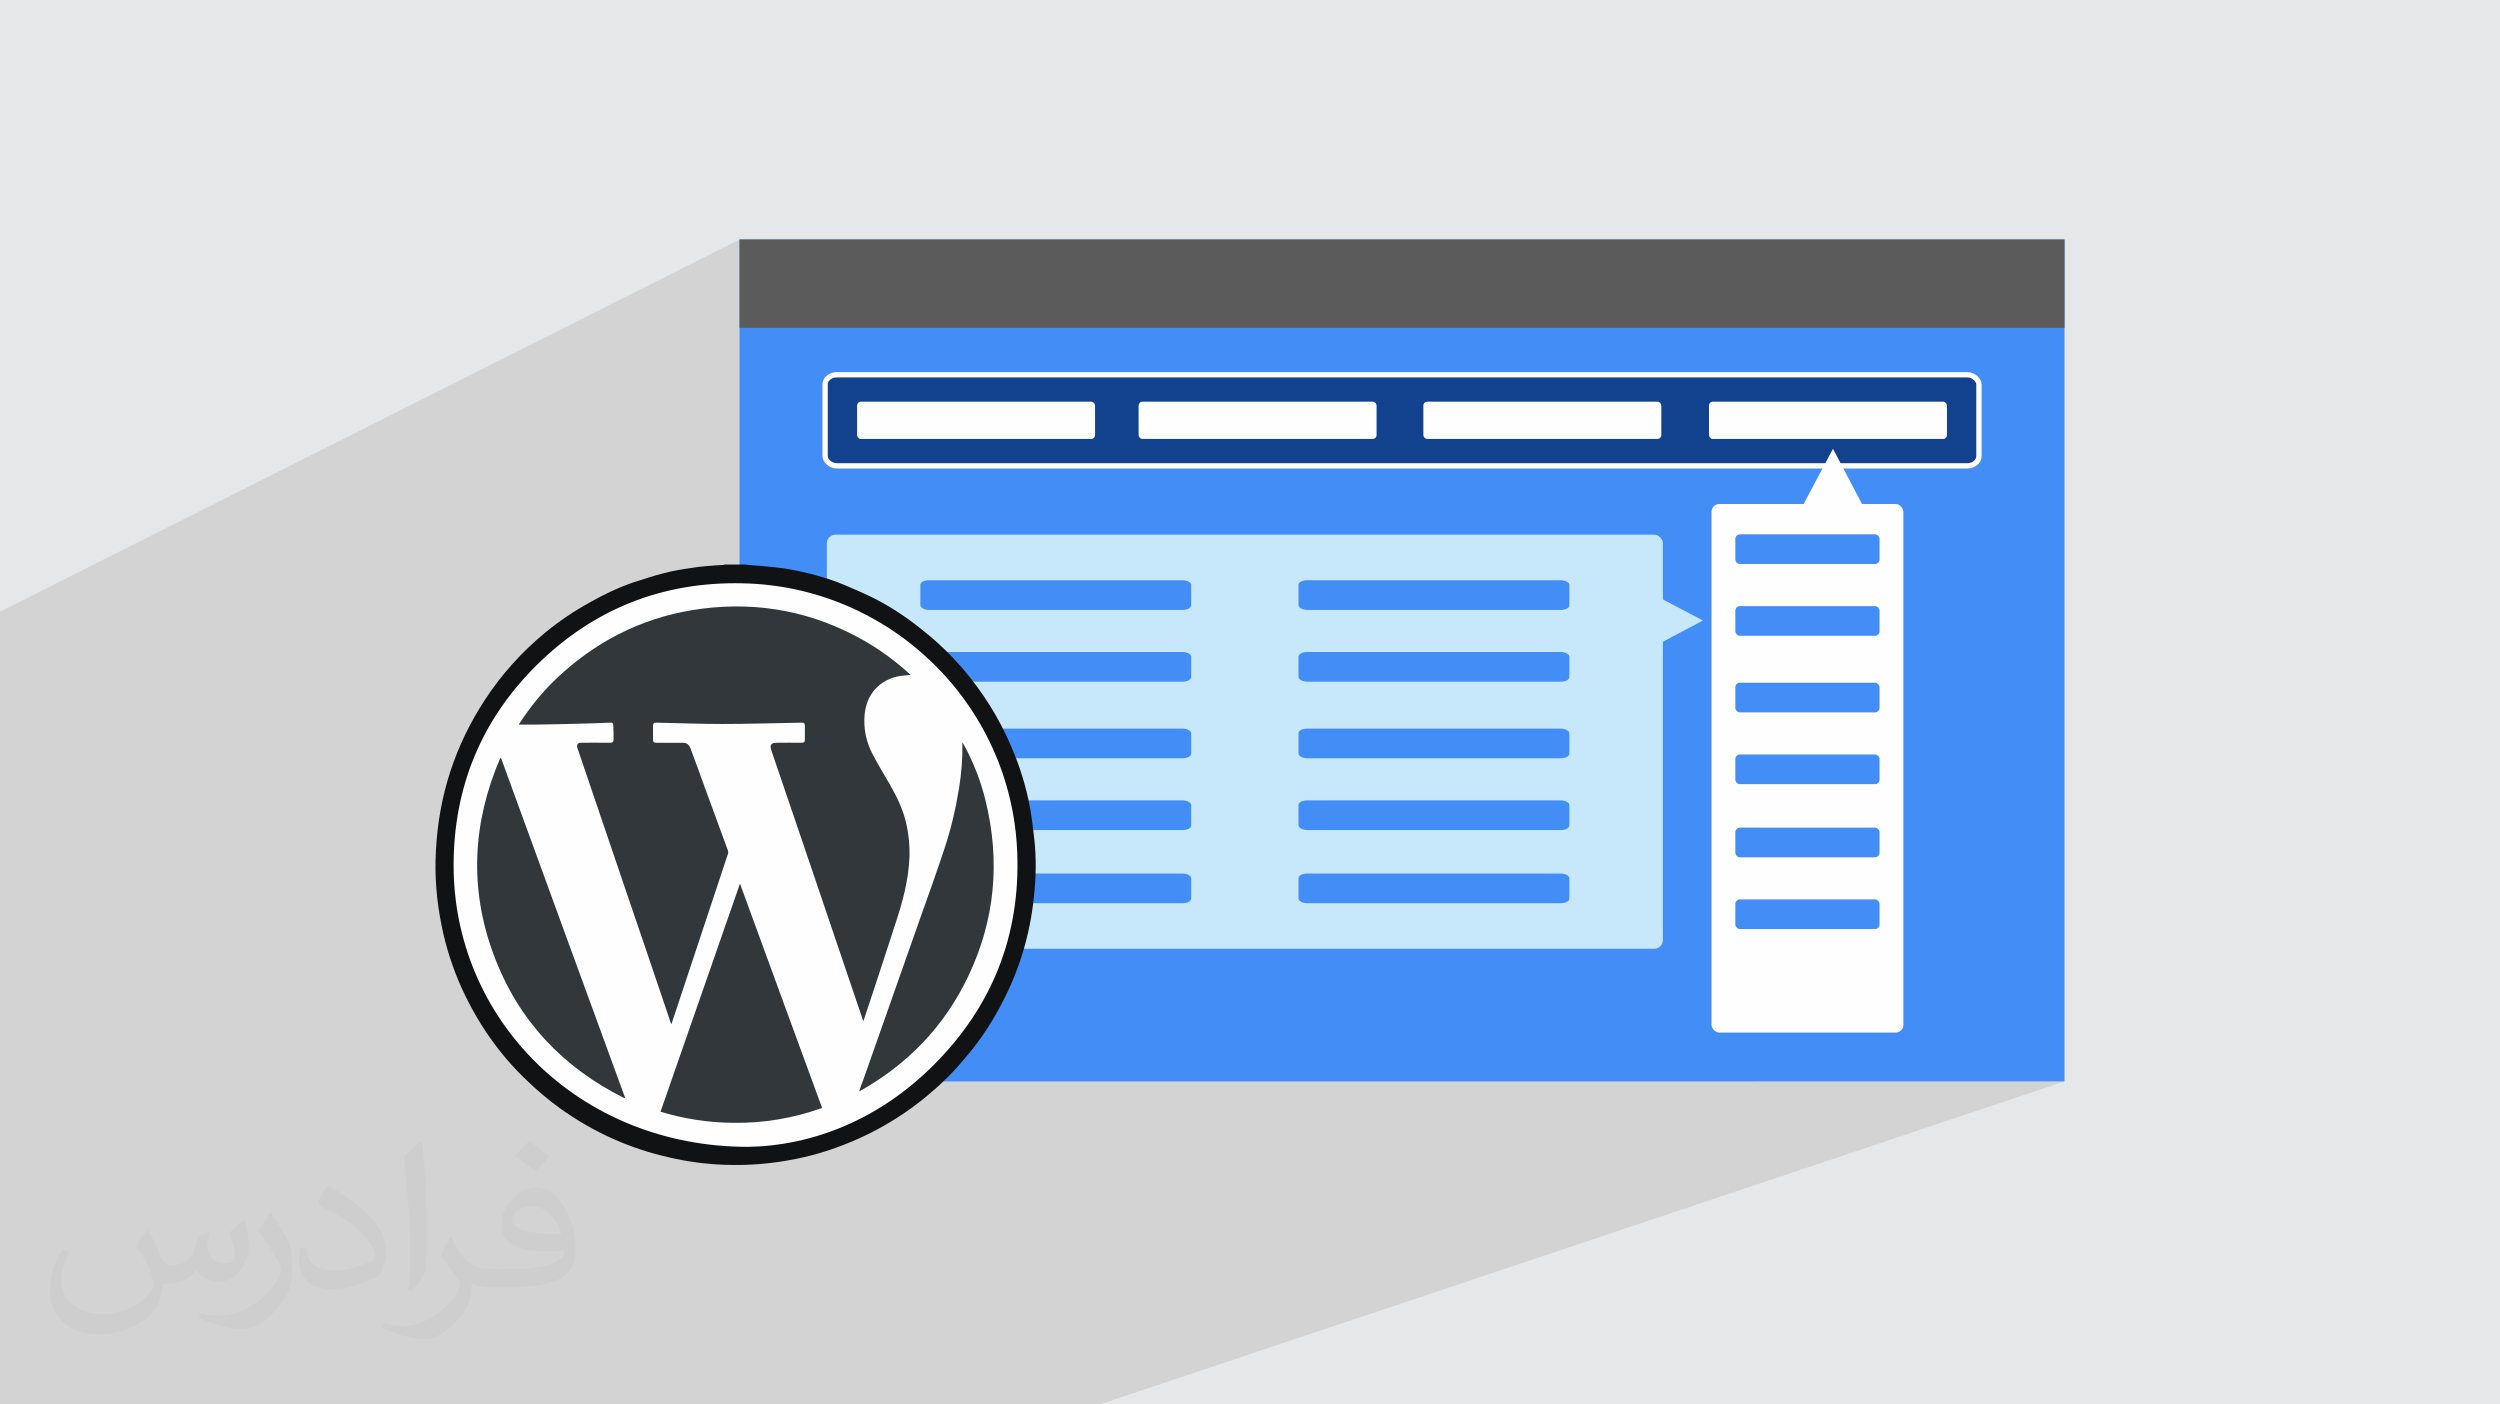<?xml version="1.0" encoding="UTF-8"?>
<!DOCTYPE svg PUBLIC "-//W3C//DTD SVG 1.1//EN" "http://www.w3.org/Graphics/SVG/1.1/DTD/svg11.dtd">
<!-- Creator: CorelDRAW 2020 (64-Bit) -->
<svg xmlns="http://www.w3.org/2000/svg" xml:space="preserve" width="94.192mm" height="52.917mm" version="1.1" style="shape-rendering:geometricPrecision; text-rendering:geometricPrecision; image-rendering:optimizeQuality; fill-rule:evenodd; clip-rule:evenodd"
viewBox="0 0 9404.92 5283.66"
 xmlns:xlink="http://www.w3.org/1999/xlink"
 xmlns:xodm="http://www.corel.com/coreldraw/odm/2003">
 <defs>
  <style type="text/css">
   <![CDATA[
    .str0 {stroke:#FEFEFE;stroke-width:19.97;stroke-miterlimit:22.926}
    .fil6 {fill:#FEFEFE}
    .fil4 {fill:#5B5B5B}
    .fil7 {fill:#C7E8FB}
    .fil5 {fill:#12428E}
    .fil3 {fill:#438DF6}
    .fil0 {fill:#E6E7E8}
    .fil10 {fill:#FEFEFE}
    .fil11 {fill:#101214;fill-rule:nonzero}
    .fil12 {fill:#32373C;fill-rule:nonzero}
    .fil9 {fill:#FFA852;fill-rule:nonzero}
    .fil8 {fill:#FFCC88;fill-rule:nonzero}
    .fil2 {fill:#373435;fill-opacity:0.031}
    .fil1 {fill:#2B2A29;fill-opacity:0.102}
   ]]>
  </style>
 </defs>
 <g id="Layer_x0020_1">
  <polygon class="fil0" points="-0,0 9404.92,0 9404.92,5283.66 -0,5283.66 "/>
  <polygon class="fil1" points="-0,4056.85 -0,4033.76 -0,4030.17 -0,4016.87 -0,3999.6 -0,3977.33 -0,3956.06 -0,3927.46 -0,3926.21 -0,3920 -0,3886.56 -0,3884.05 -0,3868.23 -0,3850.81 -0,3823.07 -0,3817.22 -0,3816.07 -0,3814.66 -0,3809.36 -0,3770.59 -0,3768.32 -0,3739.22 -0,3698.85 -0,3698.84 -0,3698.82 -0,3697.98 -0,3524.77 -0,3497.31 -0,3477.63 -0,3467.83 -0,3452.67 -0,3450.41 -0,3438.4 -0,3430.79 -0,3416.01 -0,3416 -0,3415.95 -0,3415.93 -0,3382.14 -0,3382.13 -0,3362.25 -0,3338.12 -0,3330.7 -0,3297.69 -0,3293.72 -0,3046.49 -0,2912.32 -0,2601.18 -0,2301.09 2782.11,901.02 2782.11,1233.31 7766.63,1233.31 7345.23,1409.86 7408.28,1409.86 7415.6,1410.59 7422.43,1412.73 7428.61,1416.1 7434.02,1420.55 7438.47,1425.95 7441.83,1432.13 7443.97,1438.96 7444.71,1446.28 7444.71,1716.11 7443.97,1723.43 7441.83,1730.26 7438.47,1736.44 7434.02,1741.84 7428.61,1746.3 7422.43,1749.66 7063.68,1895.96 7131,1895.96 7136.92,1896.56 7142.44,1898.29 7147.44,1901 7151.79,1904.61 7155.4,1908.96 7158.11,1913.96 7159.84,1919.48 7160.44,1925.4 7160.44,3855.14 7159.84,3861.05 7158.11,3866.58 7155.4,3871.58 7151.79,3875.93 7147.44,3879.54 7142.44,3882.25 6606.02,4068.26 7766.63,4068.26 4136.57,5283.66 3100.98,5283.66 2080.14,5283.66 1549.15,5283.66 1456.5,5283.66 1386.36,5283.66 869.27,5283.66 848.78,5283.66 783.55,5283.66 599.82,5283.66 562.98,5283.66 542,5283.66 486.82,5283.66 435.46,5283.66 370.55,5283.66 289.75,5283.66 289.66,5283.66 289.63,5283.66 266.22,5283.66 197.44,5283.66 197.43,5283.66 197.41,5283.66 197.38,5283.66 195.95,5283.66 177.12,5283.66 174.26,5283.66 174.24,5283.66 167.61,5283.66 115.51,5283.66 -0,5283.66 -0,5203.23 -0,5187.24 -0,5165.97 -0,5161.46 -0,5154.38 -0,5122.32 -0,5116.62 -0,5109.82 -0,5063.2 -0,5062.6 -0,5010.44 -0,4971.73 -0,4942.99 -0,4931.16 -0,4919.65 -0,4912.9 -0,4882.78 -0,4881.77 -0,4873.83 -0,4873.79 -0,4873.76 -0,4868.01 -0,4864.96 -0,4843.22 -0,4817.71 -0,4744.62 -0,4712.26 -0,4711.18 -0,4689.37 -0,4688.67 -0,4688.14 -0,4686.59 -0,4635.44 -0,4586.97 -0,4580.12 -0,4554.86 -0,4528.52 -0,4502.21 -0,4490.07 -0,4469.56 -0,4450.13 -0,4443.58 -0,4391.23 -0,4371.32 -0,4368.73 -0,4360.95 -0,4332.29 -0,4307.83 -0,4275.1 -0,4264.69 -0,4246.54 -0,4231.45 -0,4213.29 -0,4198.08 -0,4197.49 -0,4125.92 -0,4104.35 -0,4102.5 -0,4101.41 -0,4095.93 -0,4066.5 -0,4062.34 "/>
  <path class="fil2" d="M557.14 4629.28c17.95,27.21 29.6,53.36 40.96,82.43 8.45,16.91 12.93,48.09 52.57,48.09 11.61,0 28.28,-3.42 43.06,-11.61 16.63,-8.73 29.32,-21.94 35.94,-42l15.85 -53.36 38.57 -19.02 2.64 2.64c-5.27,20.09 -6.59,39.36 -6.59,54.43 0,44.63 38.57,61.56 69.22,61.56 17.95,0 34.09,-8.73 34.09,-25.11 0,-21.13 -8.98,-57.06 -20.62,-89.29 17.95,-17.95 35.94,-35.94 56.53,-50.47l3.17 1.6c8.98,38.04 14,75.56 14,100.66 0,24.57 -10.83,51.79 -19.81,69.49 -18.49,34.87 -51.25,62.62 -90.87,62.62 -30.1,0 -63.65,-15.07 -86.66,-43.06l-1.32 0c-21.66,26.96 -55.22,51.25 -108.86,51.25l-16.63 0c-2.64,35.41 -10.29,60.49 -21.94,82.95 -31.95,62.34 -126.81,106.47 -216.1,106.47 -124.17,0 -186.51,-71.59 -186.51,-166.96 0,-58.91 19.27,-113.6 48.88,-152.42l24.29 10.04c-18.49,35.41 -30.91,68.68 -30.91,101.45 0,89.29 72.66,131.83 156.4,131.83 77.68,0 173.83,-49.41 191.28,-106.72 -6.59,-62.62 -30.1,-91.93 -66.04,-148.99 10.83,-19.02 24.83,-38.04 42.28,-58.38l3.17 0 0 0 0 0 -0.02 -0.09zm1432.14 -336.04c26.15,16.39 51.79,35.66 76.87,57.85 -14,19.81 -31.45,37.79 -53.11,53.64 -25.11,-20.34 -50.19,-37.79 -75.84,-56.27 17.42,-19.55 34.62,-38.29 52.04,-55.22l0 0 0 0 0 0 0 0 0 0 0.03 0zm13.47 244.11c-42.28,0 -76.87,27.75 -76.87,48.34 0,44.13 84.53,57.85 185.72,57.31 -12.68,-51.79 -57.06,-105.68 -108.86,-105.68l0.01 0.03zm-94.86 236.19c54.96,0 103.04,-1.6 139.74,-10.83 40.96,-10.29 75.56,-30.91 75.56,-45.17 0,-3.7 0,-8.19 -1.32,-11.89 -22.98,2.11 -49.41,2.11 -72.38,2.11 -74.49,0 -131.55,-16.91 -154.02,-58.66 -5.55,-11.61 -9.51,-24.57 -9.51,-39.36 0,-40.43 17.42,-79.79 48.09,-107 25.61,-22.45 53.89,-36.44 82.67,-36.44 52.04,0 93.51,41.75 122.57,107.54 15.85,35.94 26.68,77.4 26.68,129.72 0,34.87 -9.51,64.19 -31.17,85.85 -40.43,39.11 -114.92,53.89 -229.04,53.89l-51.79 0 0 0 -13.47 0c-28.28,0 -48.62,-5.02 -64.72,-17.42l-2.64 0c0.79,6.59 1.32,12.93 1.32,19.02 0,25.61 -8.45,58.38 -25.61,84.53 -50.72,75.3 -105.68,108.04 -153.24,108.04 -48.09,0 -107,-18.49 -160.11,-42.54l9.51 -18.49c17.17,7.13 40.96,11.89 73.7,11.89 85.85,0 198.66,-82.43 212.66,-163 -3.17,-6.59 -8.98,-15.32 -17.17,-24.57 -25.11,-29.85 -40.96,-54.68 -55.75,-80.83 12.68,-25.11 24.29,-45.17 35.13,-63.4l4.49 -0.53c36.72,74.77 69.99,117.55 144.23,117.55l11.61 0 0 0 53.89 0 0 0 0 0 0 0 0 0 0 0 0.09 0.01zm-371.98 79c6.34,-34.34 6.87,-72.91 6.87,-108.86l0 -53.36c0,-99.6 -12.68,-244.36 -22.98,-338.68 17.95,-19.27 43.06,-42 62.87,-57.31l5.81 1.6c13.47,118.62 16.63,256 16.63,383.06 0,33.3 -1.32,65.79 -4.49,89.55 -1.85,30.1 -19.27,52.83 -56.53,87.7l-8.19 -3.7zm-382.8 -157.19c1.85,46.77 24.83,83.49 105.15,83.49 49.93,0 92.19,-12.93 138.96,-35.13 8.45,-3.7 12.93,-8.73 12.93,-12.93 0,-29.32 -22.45,-68.15 -60.23,-103.55 -36.72,-33.3 -85.34,-62.62 -130.76,-82.18 -15.6,-6.59 -20.62,-13.47 -20.62,-20.09 0,-13.47 17.95,-41.75 32.77,-62.09l5.02 -0.53c52.04,27.21 110.17,67.64 153.24,112.53 39.11,41.47 63.4,83.49 63.4,129.19 0,33.81 -10.29,65.51 -26.96,95.11 -57.06,28.79 -117.83,50.72 -178.06,50.72 -73.17,0 -123.1,-34.34 -123.1,-114.92 0,-8.73 0,-22.19 3.17,-39.64l25.11 0 0 0 0 0 0 0 0 0 0 0 -0.02 0zm-132.37 -132.9l45.45 73.45c16.63,27.21 32.23,56.81 32.23,103.55l0 59.7c0,48.34 -30.91,100.13 -80.83,151.38 -39.11,34.62 -73.7,49.41 -105.68,49.41 -47.55,0 -101.98,-14.79 -164.85,-41.75l7.13 -18.49c19.81,5.27 42.79,9.77 71.06,9.77 90.36,-0.53 182.8,-66.57 225.08,-147.15 5.02,-9.26 6.87,-17.95 6.87,-24.04 0,-9.26 -5.02,-19.55 -8.98,-28.79 -22.98,-43.31 -48.62,-82.95 -76.87,-119.68 14.79,-23.25 29.6,-45.7 45.7,-67.9l3.7 0.53 0 0 0 0 0 0 0 0 0 0 -0.02 0.01z"/>
  <g id="_1550815098128">
   <g>
    <rect class="fil3" x="2782.11" y="901.02" width="4984.52" height="3167.25"/>
    <rect class="fil4" x="2782.11" y="901.02" width="4984.52" height="332.3"/>
    <rect class="fil5 str0" x="3104.02" y="1409.85" width="4340.69" height="342.69" rx="44.15" ry="36.43"/>
    <g>
     <rect class="fil6" x="3224.38" y="1511.1" width="895.21" height="140.19" rx="14.02" ry="14.72"/>
     <rect class="fil6" x="4283.39" y="1511.1" width="895.21" height="140.19" rx="14.02" ry="14.72"/>
     <rect class="fil6" x="5354.64" y="1511.1" width="895.21" height="140.19" rx="14.02" ry="14.72"/>
     <rect class="fil6" x="6429.14" y="1511.1" width="895.21" height="140.19" rx="14.02" ry="14.72"/>
    </g>
    <rect class="fil6" x="6438.72" y="1895.96" width="721.72" height="1988.62" rx="29.44" ry="29.44"/>
    <polygon class="fil6" points="7054,1989.42 6895.64,1688.26 6742.47,1976.44 "/>
    <g>
     <rect class="fil3" x="6528.29" y="2010.18" width="542.59" height="111.63" rx="17.17" ry="17.17"/>
     <rect class="fil3" x="6528.29" y="2280.18" width="542.59" height="111.63" rx="17.17" ry="17.17"/>
     <rect class="fil3" x="6528.29" y="2568.34" width="542.59" height="111.63" rx="17.17" ry="17.17"/>
     <rect class="fil3" x="6528.29" y="2838.33" width="542.59" height="111.63" rx="17.17" ry="17.17"/>
     <rect class="fil3" x="6528.29" y="3113.52" width="542.59" height="111.63" rx="17.17" ry="17.17"/>
     <rect class="fil3" x="6528.29" y="3383.52" width="542.59" height="111.63" rx="17.17" ry="17.17"/>
    </g>
    <rect class="fil7" x="3110.52" y="2011.47" width="3145.18" height="1557.66" rx="32.74" ry="31.89"/>
    <polygon class="fil7" points="6105.13,2175.88 6406.27,2334.25 6118.11,2487.41 "/>
    <g>
     <g>
      <rect class="fil3" x="4884.95" y="2182.81" width="1018.98" height="111.63" rx="32.25" ry="17.17"/>
      <rect class="fil3" x="4884.95" y="2452.81" width="1018.98" height="111.63" rx="32.25" ry="17.17"/>
      <rect class="fil3" x="4884.95" y="2740.97" width="1018.98" height="111.63" rx="32.25" ry="17.17"/>
      <rect class="fil3" x="4884.95" y="3010.96" width="1018.98" height="111.63" rx="32.25" ry="17.17"/>
      <rect class="fil3" x="4884.95" y="3286.15" width="1018.98" height="111.63" rx="32.25" ry="17.17"/>
     </g>
     <g>
      <rect class="fil3" x="3462.29" y="2182.81" width="1018.98" height="111.63" rx="32.25" ry="17.17"/>
      <rect class="fil3" x="3462.29" y="2452.81" width="1018.98" height="111.63" rx="32.25" ry="17.17"/>
      <rect class="fil3" x="3462.29" y="2740.97" width="1018.98" height="111.63" rx="32.25" ry="17.17"/>
      <rect class="fil3" x="3462.29" y="3010.96" width="1018.98" height="111.63" rx="32.25" ry="17.17"/>
      <rect class="fil3" x="3462.29" y="3286.15" width="1018.98" height="111.63" rx="32.25" ry="17.17"/>
     </g>
    </g>
   </g>
   <g>
    <polygon id="XMLID_56_" class="fil8" points="3275.88,3559.22 2745.48,3559.22 2348.38,3109.38 2746.86,3109.38 "/>
    <path id="XMLID_61_" class="fil9" d="M3012.07 4167.38l0 0c-147.18,0 -265.18,-119.41 -265.18,-265.19l0 -342.95 531.76 0 0 342.95c0,145.8 -119.43,265.19 -266.59,265.19z"/>
    <path class="fil10" d="M3852.99 3252.66c0,-599.57 -485.98,-1085.56 -1085.57,-1085.56 -599.57,0 -1085.56,485.98 -1085.56,1085.56 0,599.58 485.98,1085.57 1085.56,1085.57 599.58,0 1085.57,-485.98 1085.57,-1085.57z"/>
    <path class="fil11" d="M2807.84 2123.66c2.46,0.82 4.1,1.64 6.28,1.64 34.67,2.46 69.1,4.92 102.94,9.04 45.33,4.1 88.76,13.91 132.42,24.57 45.04,11.47 89.55,25.4 132.13,43.69 36.33,15.58 72.34,31.12 107.04,48.34 67.99,34.67 130.5,77.25 189.78,125.85 52.42,41.76 100.21,88.75 144.71,139.81 73.72,87.08 134.63,182.92 179.67,288.31 33.03,75.64 57.6,153.71 72.36,235.08 6.81,38.74 11.73,77.25 15.83,116.56 8.19,73.17 6.58,146.37 -1.66,219.53 -14.18,137.05 -52.67,267.03 -116.03,390.17 -36.33,70.71 -78.91,138.15 -129.93,199.02 -24.57,29.49 -49.13,58.16 -76.41,85.45 -97.47,96.93 -209.41,175.04 -335.02,231.79 -76.41,34.41 -155.33,60.89 -237.53,77.26 -88.75,18.01 -178.56,25.4 -267.84,22.11 -70.17,-2.45 -138.96,-11.47 -207.23,-27.31 -150.42,-33.6 -286.67,-95.28 -411.73,-184.56 -44.48,-32.23 -86.27,-67.44 -126.39,-106.2 -103.76,-98.56 -183.46,-214.34 -243.24,-344.27 -34.67,-76.45 -60.05,-155.33 -76.46,-236.7 -19.12,-94.48 -27.29,-189.77 -21.31,-285.88 10.62,-204.77 72.08,-393.71 184.85,-565.46 62.25,-95.28 138.16,-179.09 225.79,-251.45 51.86,-42.86 107.58,-80.55 167.1,-113.29 52.43,-29.77 106.76,-55.95 164.07,-75.64 38.74,-12.28 78.1,-25.67 117.69,-35.51 34.42,-9 69.63,-14.77 105.1,-19.64 28.13,-4.92 56.76,-6.59 85.45,-9.04 10.62,-0.82 20.75,-0.82 30.32,-1.64 1.64,0 4.36,-0.82 6,-1.64 27.02,0 54.05,0 81.35,0l0 0 0 0 -0.04 0 -0.04 -0.03 -0.03 -0.01 0.02 0.03zm6.28 2190.76l0 0c243.55,-4.1 495.83,-103.48 701.14,-310.71 218.44,-219.21 323.83,-487.32 311.5,-796.94 -21.3,-558.06 -478.35,-1000.92 -1032.84,-1012.39 -301.67,-6.83 -562.16,96.93 -775.94,308.77 -207.24,205.61 -310.72,457.9 -311.51,749.46 -1.65,579.37 468.53,1061.79 1107.67,1061.79l0 0 0 0.05 0 0 -0.02 -0.02 -0.01 -0.01z"/>
    <path class="fil12" d="M2525.8 3853.3c-3.29,-7.37 -5.74,-13.91 -7.37,-20.2 -54.05,-159.46 -107.59,-318.34 -161.91,-476.71 -60.59,-179.37 -121.78,-357.65 -182.38,-536.77 -0.81,-1.65 -0.81,-2.45 -1.64,-4.1 -4.1,-13.91 0,-21.31 13.91,-21.31 31.96,-0.81 63.34,0 94.46,0 5.74,0 11.73,0 16.4,0 6.53,0 10.92,-4.1 10.92,-9.82 0,-19.12 0,-37.95 -1.1,-56.76 0,-7.37 -3.8,-9.83 -11.2,-9.01 -42.04,1.64 -84.62,3.29 -126.69,4.1 -55.18,1.64 -110.29,2.45 -165.21,3.3 -17.47,0 -33.6,0 -52.67,0 46.95,-73.17 102.11,-138.97 165.99,-195.49 150.43,-134.06 324.62,-215.42 524.5,-240.82 215.15,-27.29 418.27,12.3 608.05,119.87 63.34,36.33 120.71,78.87 175.82,129.14 -13.91,1.36 -26.22,2.46 -38.49,4.1 -37.11,5.74 -70.18,22.12 -95.31,50.23 -23.2,26.24 -34.67,56.51 -38.77,90.94 -5.74,55.18 4.9,107.85 31.12,156.17 19.93,37.94 42.05,73.98 63.35,110.83 27.83,48.63 51.88,98.85 63.34,153.99 8.19,38.51 11.47,76.97 10.65,116.57 -3.29,89.55 -26.5,173.38 -54.31,257.2 -38.51,118.49 -77,236.69 -116.58,354.92 -0.82,2.73 -0.82,4.1 -2.46,7.37 -0.81,-2.99 -2.45,-4.64 -3.29,-7.37 -52.68,-156.17 -105.39,-312.07 -158.63,-468.24 -60.89,-180.22 -122.33,-359.86 -184.02,-540.86 -7.37,-22.12 -2.46,-30.32 21.31,-30.32 29.77,-0.81 60.05,0 89.54,0 13.1,0 14.73,-1.64 14.73,-15.54 0,-15.57 0,-32.21 0,-47.78 0,-9.83 -3.3,-13.11 -13.11,-12.3 -99.37,1.64 -199.04,4.92 -298.44,4.92 -81.91,0 -163.26,-3.3 -245.72,-4.92 -10.61,-0.81 -13.91,2.46 -13.91,12.3 0,16.37 0,32.77 0,49.44 0,10.66 2.45,13.91 13.91,13.91 33.03,0 65.8,0 98.57,0 15.02,0 23.2,7.37 28.1,20.47 17.2,45.84 34.41,92.02 51.06,138.96 30.32,82.17 59.79,164.07 90.37,246.54 0.54,3.3 1.64,8.2 0,11.47 -69.87,211.05 -140.6,423.2 -210.48,634.23 -0.82,2.73 -1.66,4.37 -2.46,7.38l0 0 0 0 0 0 0 0 -0.02 -0.07 0.05 0.02zm706.87 250.94c4.64,-15.02 9.83,-28.97 15.57,-43.69 70.71,-201.21 141.96,-402.7 212.69,-603.92 30.56,-86.27 61.68,-171.75 90.37,-259.08 25.68,-75.38 43.68,-153.46 56.77,-233.16 8.47,-54.32 13.37,-109.19 12.3,-164.37 0,-2.46 0,-4.09 1.1,-6.54 38.51,69.1 67.44,141.41 85.99,217.86 55.97,227.46 36.33,447.79 -64.15,659.64 -89.28,188.39 -227.42,332.26 -408.99,433.85 0,0 -0.81,-0.56 -1.64,-0.56l0 0 0 0 0 0 -0.03 -0.04 0.02 0 0 0zm-1347.69 -1252.39c155.08,426.43 311.25,852.13 466.59,1277.77 -0.82,0.81 -1.64,0.81 -2.46,1.64 -232.63,-115.77 -400.24,-293.5 -491.45,-538.41 -92.83,-248.74 -80.56,-496.92 24.03,-740.44 0.55,0 2.19,0 3.29,-0.54l0 0 -0.02 0 0 -0.02 0.01 0.01zm1207.86 1316.25c-109.18,38.75 -220.33,57.6 -334.45,55.95 -93.66,-0.81 -184,-14.75 -273.55,-41.75 99.4,-285.32 198.77,-570.36 298.97,-858.15 103.74,282.59 205.31,562.96 309.05,843.93l0 0 0 0 0 0 -0.03 0 0 0.02 0.01 0z"/>
   </g>
  </g>
 </g>
</svg>
